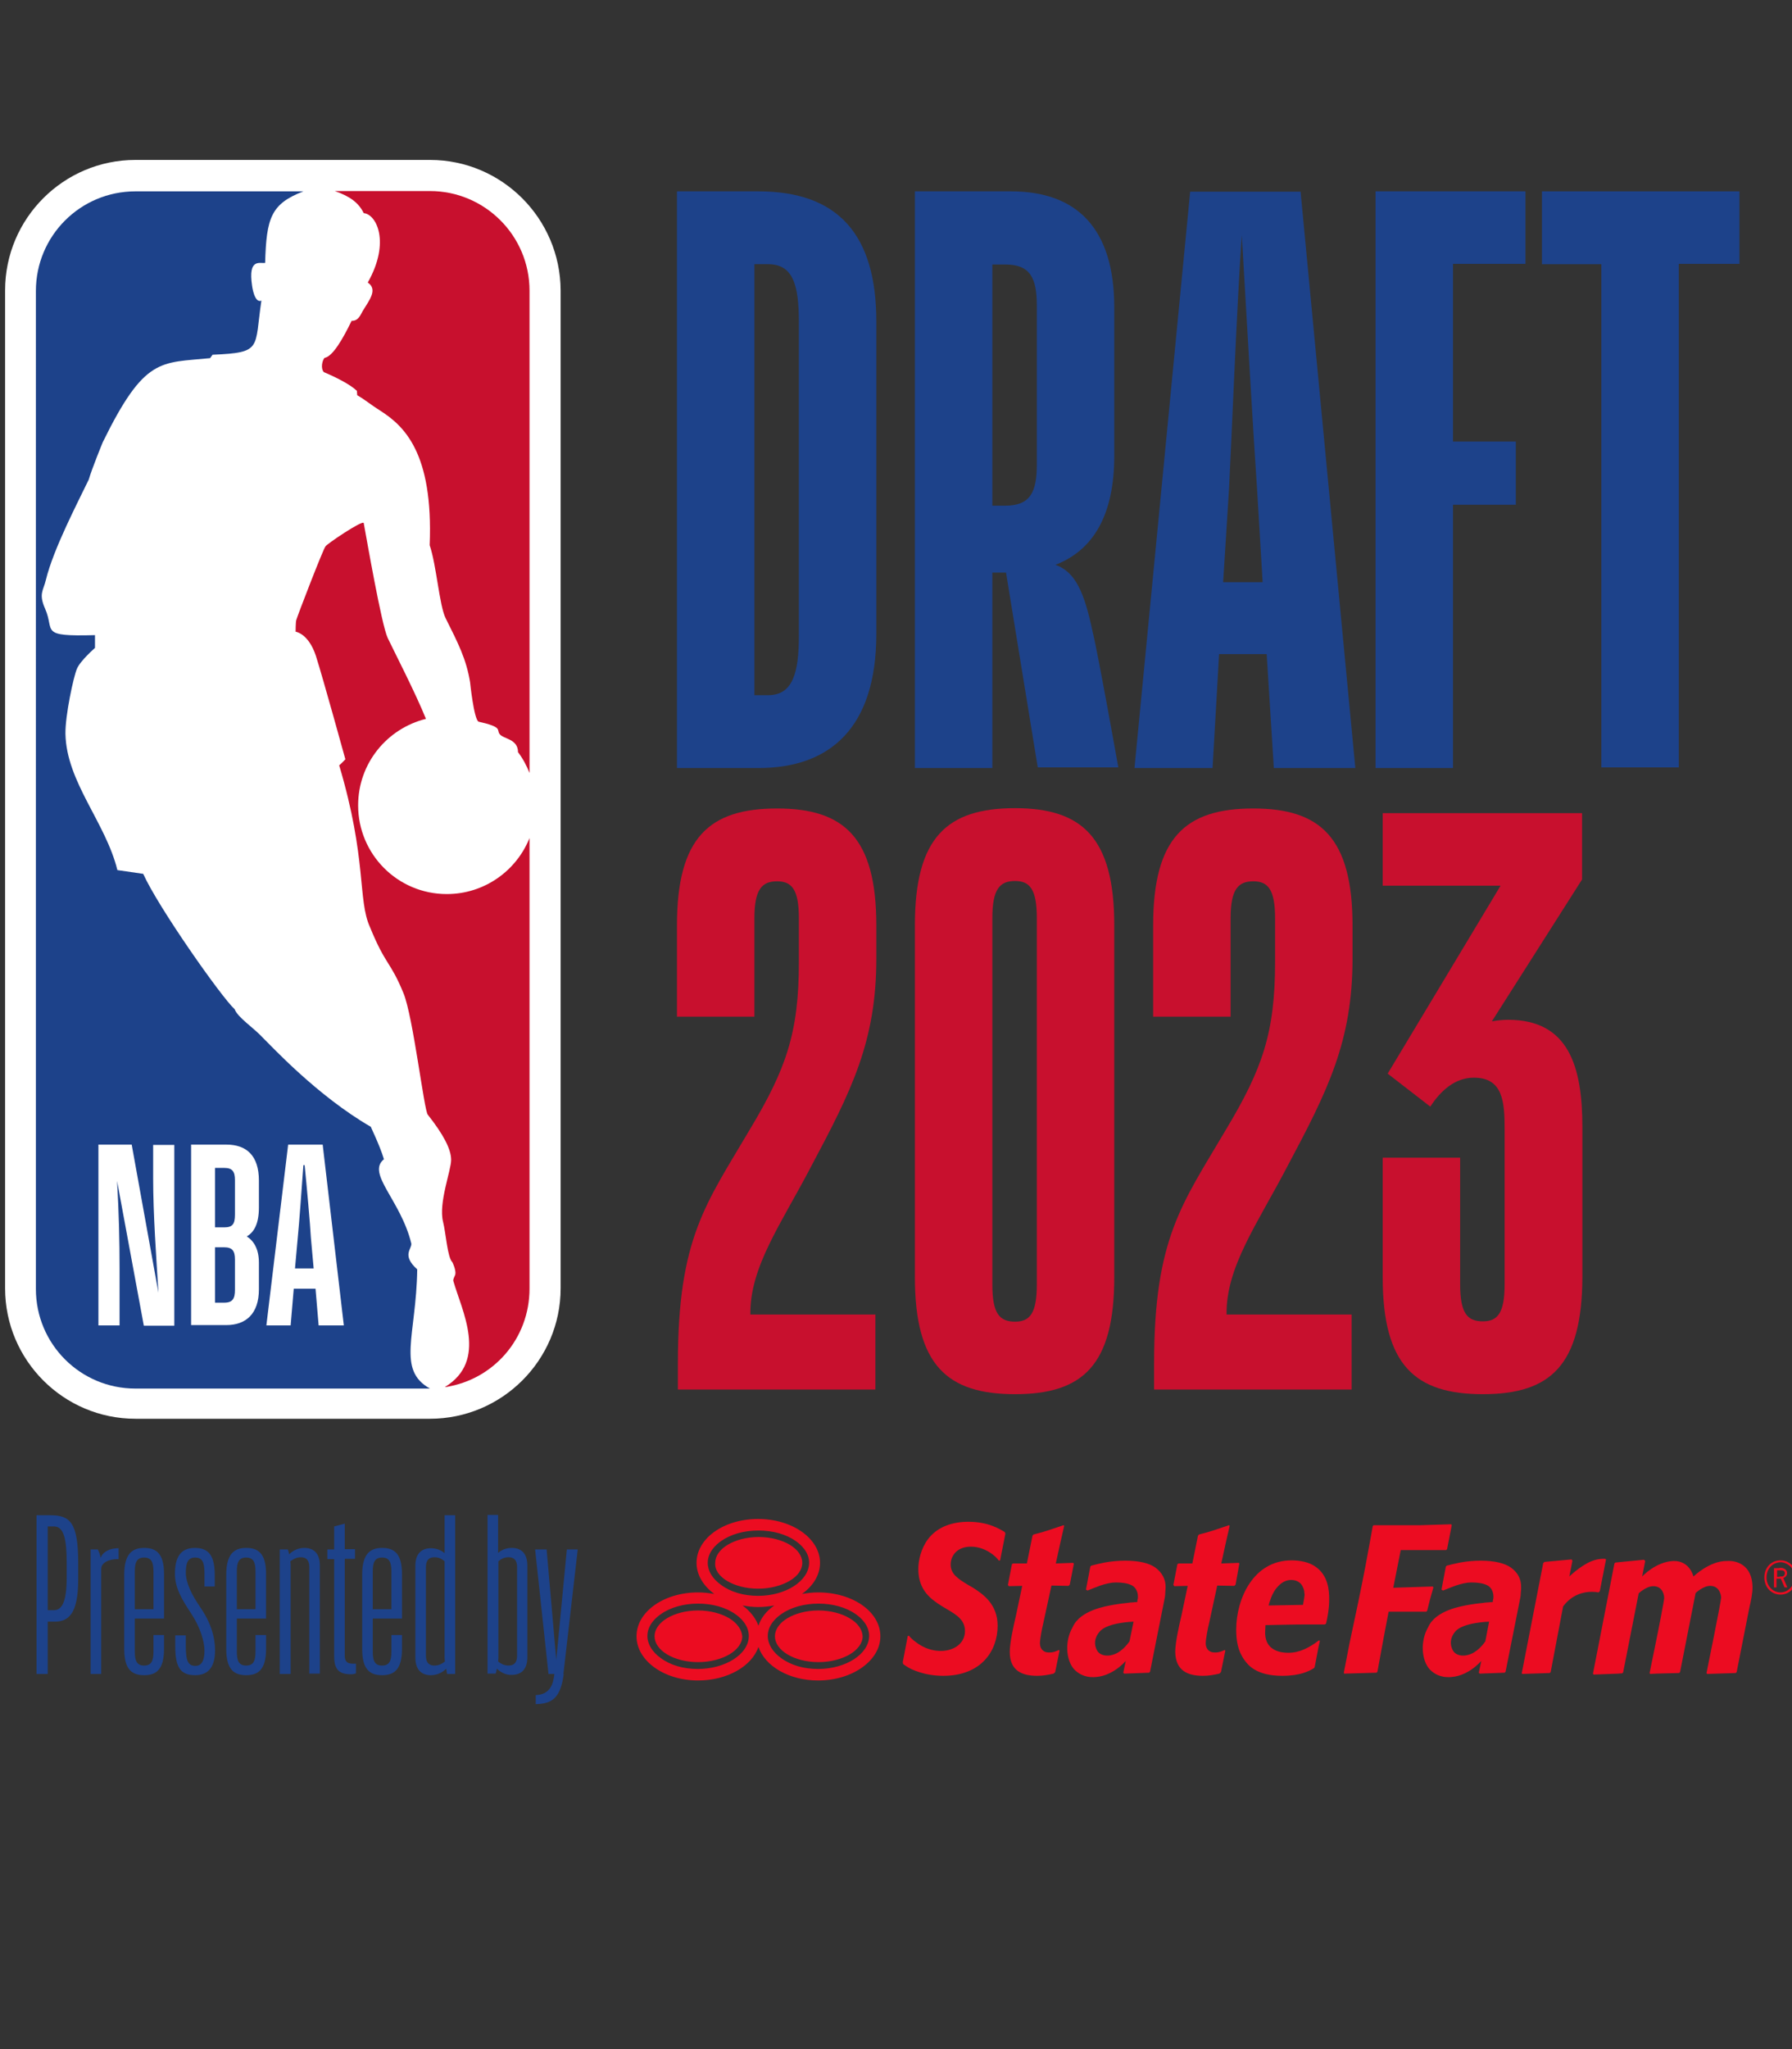 <?xml version="1.0" encoding="UTF-8" standalone="no"?>
<!-- Generator: Adobe Illustrator 27.4.1, SVG Export Plug-In . SVG Version: 6.00 Build 0)  -->

<svg
   version="1.1"
   id="LOGOS"
   x="0px"
   y="0px"
   viewBox="0 0 140 160"
   xml:space="preserve"
   sodipodi:docname="draft-stacked-full.svg"
   width="140"
   height="160"
   inkscape:version="1.2.2 (b0a8486, 2022-12-01)"
   xmlns:inkscape="http://www.inkscape.org/namespaces/inkscape"
   xmlns:sodipodi="http://sodipodi.sourceforge.net/DTD/sodipodi-0.dtd"
   xmlns="http://www.w3.org/2000/svg"
   xmlns:svg="http://www.w3.org/2000/svg"><rect x="0" y="0" width="140" height="160" fill="#333333" stroke="none"/><defs
   id="defs318" /><sodipodi:namedview
   id="namedview316"
   pagecolor="#ffffff"
   bordercolor="#000000"
   borderopacity="0.25"
   inkscape:showpageshadow="2"
   inkscape:pageopacity="0.0"
   inkscape:pagecheckerboard="0"
   inkscape:deskcolor="#d1d1d1"
   showgrid="false"
   inkscape:zoom="2.024229"
   inkscape:cx="157.34386"
   inkscape:cy="144.99348"
   inkscape:window-width="1379"
   inkscape:window-height="845"
   inkscape:window-x="0"
   inkscape:window-y="25"
   inkscape:window-maximized="0"
   inkscape:current-layer="LOGOS" />
<style
   type="text/css"
   id="style243">
	.st0{fill:#FFFFFF;}
	.st1{fill:#C8102E;}
	.st2{fill:#1D428A;}
	.st3{fill:#EC0C21;}
</style>
<g
   id="g313"
   transform="matrix(0.243,0,0,0.243,-8.325,-6.029)">
	<g
   id="g277">
		<g
   id="g255">
			<path
   class="st0"
   d="M 109.7,349 M 172.5,76.2 H 77.8 C 54.7,76.2 35.9,95 35.9,118.1 v 320.7 c 0,23.1 18.8,41.9 41.9,41.9 h 94.7 c 23.1,0 42,-18.8 42,-41.9 V 118.1 C 214.4,95 195.6,76.2 172.5,76.2"
   id="path245" />
			<path
   class="st1"
   d="m 149,150.4 0.1,1.4 c 2.9,1.7 4.4,3.1 7.3,4.9 7.7,4.9 17.2,13.5 16,43.3 2.2,6.5 3.1,19.3 5.1,23.4 4,8 6.7,13.2 7.9,20.7 0,0 1.2,11.7 2.7,12.6 8,1.8 5.7,2.6 6.8,4 1.2,1.6 5.9,1.5 5.9,5.8 1.6,2.1 2.8,4.4 3.7,6.7 v -155 c 0,-17.7 -14.4,-32 -32,-32 h -30.6 c 4.9,1.7 7.7,3.8 9.3,7.1 4,0.3 8.7,9.2 1.3,22.3 3.2,2.2 0.7,5.4 -1.6,9.1 -0.7,1.2 -1.4,3.3 -3.6,3.2 -2.8,5.8 -6.1,11.5 -8.7,11.9 -0.8,0.9 -1.3,3.5 -0.2,4.6 3.8,1.6 8.4,3.9 10.6,6"
   id="path247" />
			<path
   class="st1"
   d="m 204.5,294.1 c -4.2,10.5 -14.5,18 -26.6,18 -15.8,0 -28.5,-12.8 -28.5,-28.5 0,-13.5 9.3,-24.7 21.8,-27.8 -3.3,-8.2 -10.2,-21.6 -12.3,-26 -2,-4.3 -6.7,-31.5 -7.7,-36.9 -0.2,-1.2 -12.3,7 -12.3,7.5 -0.7,0.7 -9.1,22.5 -9.4,23.7 -0.2,0.7 -0.2,3.7 -0.2,3.7 0,0 4.1,0.5 6.5,7.7 2.3,7.2 9.5,33.3 9.5,33.3 0,0 -1.9,2 -2,1.9 9,30.2 5.9,43.2 9.9,52 5.1,12.5 6.5,10.8 10.8,21.3 3.1,7.6 6.6,37.7 7.8,39 4.9,6.2 7.5,11 7.5,14.5 0,3.5 -4.1,13.8 -2.6,19.9 0.9,3.5 1.4,11.5 3,13 0,0 1.5,3 0.8,4.3 -0.2,0.5 -0.6,1.2 -0.5,1.7 2.7,9.5 11.3,25.6 -2.7,34.1 h 0.3 c 15.3,-2.4 26.9,-15.5 26.9,-31.6 z"
   id="path249" />
			<path
   class="st2"
   d="m 168.4,432.7 c -5.1,-4.6 -1.7,-6.5 -1.9,-8.3 -3.4,-14 -14.5,-22.5 -8.8,-27.1 -1.4,-4.6 -4.3,-10.4 -4.2,-10.4 -17.3,-10 -32.1,-26.1 -34.6,-28.5 -3,-3.3 -8.2,-6.6 -9.2,-9.3 -4.2,-3.8 -24.6,-32.8 -29.4,-43.5 L 72,304.4 C 68.2,289 55.6,276.1 55.3,260.6 c -0.1,-5.8 2.6,-18.4 3.7,-20.9 1,-2.5 5.8,-6.7 5.8,-6.7 v -4.1 c -18.1,0.5 -12.9,-1.3 -16,-8.4 -2.2,-4.9 -0.6,-5.9 0.2,-9.3 2.4,-10 10.5,-25.4 13.8,-32.3 1,-3.5 4.5,-12 4.5,-12 13.5,-27.5 18.5,-25.4 34.5,-27 l 0.8,-1.1 c 16.1,-0.7 13.4,-1.9 15.7,-17.4 -2.3,1 -3,-4.8 -3,-4.8 -1.3,-8.8 2.4,-7.1 4.2,-7.3 0.4,-14.5 1.9,-19 12.3,-23 h -54 c -17.7,0 -32,14.3 -32,32 V 439 c 0,17.7 14.3,32 32,32 h 94.7 c -10.8,-6 -4.4,-17.1 -4.1,-38.3 z"
   id="path251" />
			<path
   class="st0"
   d="M 95.7,450.7 V 392.6 H 107 c 6.5,0 10.5,3.5 10.5,11.6 v 8.6 c 0,5.3 -1.6,8 -3.9,9.3 2.3,1.5 3.9,4.1 3.9,8.5 v 8.5 c 0,8 -4.3,11.5 -10.5,11.5 H 95.7 Z m 7.7,-25.2 v 17.9 h 3 c 2.7,0 3.4,-1.4 3.4,-4.1 v -9.8 c 0,-2.8 -0.9,-3.9 -3.5,-3.9 h -2.9 z m 0,-25.5 v 19.2 h 2.9 c 2.7,0 3.5,-1 3.5,-4.1 V 404 c 0,-2.7 -0.8,-3.9 -3.4,-3.9 h -3 z m 32.3,38.9 h -7 l -1,11.8 h -7.8 l 7,-58.1 H 138 l 6.8,58.1 h -8.1 z m -3.5,-39.7 h -0.4 c -0.5,7 -1.4,19.3 -1.8,23.2 l -0.9,10 h 6 l -0.9,-10 c -0.2,-4 -1.3,-16.2 -2,-23.2 m -59.5,51.5 h -6.8 v -58.1 h 10.7 l 8.6,47.6 c -0.7,-11.4 -1.7,-25.1 -1.7,-36.8 v -10.7 h 6.8 v 58.1 h -9.8 l -8.6,-46.5 c 0.6,10.7 0.8,19.3 0.8,28.2 z"
   id="path253" />
		</g>
		<g
   id="g275">
			<path
   class="st2"
   d="M 251.9,271.5 V 86.3 h 26.2 c 25.7,0 37.9,14 37.9,41.8 v 100.4 c 0,30.1 -14.8,43.1 -37.9,43.1 h -26.2 z m 24.9,-161.8 v 138.5 h 4.4 c 8,0 9.9,-7.3 9.9,-19.2 V 128.4 c 0,-11.9 -1.8,-18.7 -9.9,-18.7 z"
   id="path257" />
			<path
   class="st2"
   d="m 357.7,208.8 h -4.4 v 62.8 H 328.4 V 86.3 h 30.9 c 21,0 33.2,11.7 33.2,37.3 v 47.7 c 0,18.9 -6.7,30.3 -18.9,35 6.5,2.3 9.3,9.1 11.9,21.3 1.8,7.3 8.3,43.8 8.3,43.8 h -25.9 z m -4.4,-99.1 v 77.6 h 4.2 c 8,0 10.1,-4.4 10.1,-13.2 V 123 c 0,-8.8 -2.1,-13.2 -10.1,-13.2 h -4.2 z"
   id="path259" />
			<path
   class="st2"
   d="m 441.5,235 h -15.3 l -2.1,36.6 H 399 L 416.9,86.4 h 35.5 L 470,271.6 h -26.2 z m -14,-23.1 h 12.7 l -1.8,-30.1 c -1,-14 -3.6,-59.1 -4.9,-81.4 -1.6,22.3 -3.4,68.2 -4.1,81.4 z"
   id="path261" />
			<path
   class="st2"
   d="m 501.4,187 v 84.6 H 476.5 V 86.3 h 48.2 v 23.3 h -23.3 v 57.1 h 20.2 V 187 Z"
   id="path263" />
			<path
   class="st2"
   d="m 530,86.3 h 63.5 v 23.3 H 574 V 271.4 H 549.1 V 109.7 H 530 Z"
   id="path265" />
			<path
   class="st1"
   d="M 315.7,471.3 H 252.2 V 463 c 0,-40.5 9.1,-51.4 23.1,-75.2 11.7,-19.5 15.8,-31.1 15.8,-53.9 v -14 c 0,-9.3 -2.3,-11.9 -7,-11.9 -4.9,0 -7.3,2.6 -7.3,11.9 v 31.6 h -24.9 v -29.3 c 0,-28.3 10.4,-37.6 32.2,-37.6 21.5,0 31.9,9.3 31.9,37.6 v 10.6 c 0,26.7 -8,42.5 -21,66.9 -9.6,18.4 -19.7,32.2 -19.5,47.5 h 40.2 z"
   id="path267" />
			<path
   class="st1"
   d="m 392.5,322.1 v 113.1 c 0,28.3 -10.1,37.6 -31.9,37.6 -21.8,0 -32.2,-9.3 -32.2,-37.6 V 322.1 c 0,-28.3 10.4,-37.6 32.2,-37.6 21.5,0 31.9,9.4 31.9,37.6 z m -24.9,-2.3 c 0,-9.3 -2.3,-11.9 -7,-11.9 -4.9,0 -7.3,2.6 -7.3,11.9 v 117.8 c 0,9.3 2.3,11.9 7.3,11.9 4.7,0 7,-2.6 7,-11.9 z"
   id="path269" />
			<path
   class="st1"
   d="M 468.8,471.3 H 405.3 V 463 c 0,-40.5 9.1,-51.4 23.1,-75.2 11.7,-19.5 15.8,-31.1 15.8,-53.9 v -14 c 0,-9.3 -2.3,-11.9 -7,-11.9 -4.9,0 -7.3,2.6 -7.3,11.9 v 31.6 H 405 v -29.3 c 0,-28.3 10.4,-37.6 32.2,-37.6 21.5,0 31.9,9.3 31.9,37.6 v 10.6 c 0,26.7 -8,42.5 -21,66.9 -9.6,18.4 -19.7,32.2 -19.5,47.5 h 40.2 z"
   id="path271" />
			<path
   class="st1"
   d="m 511,472.8 c -21.8,0 -32.2,-9.3 -32.2,-37.6 v -38.4 h 24.9 v 40.7 c 0,9.3 2.3,11.9 7.3,11.9 4.7,0 7,-2.6 7,-11.9 v -49.8 c 0,-8.8 -0.5,-16.6 -9.9,-16.6 -6,0 -10.6,4.1 -14,9.3 l -13.7,-10.6 36.3,-60.4 h -37.9 v -23.3 h 64.1 v 21.3 l -29,45.6 c 1.8,-0.3 3.4,-0.5 5.2,-0.5 19.5,0 23.9,15 23.9,34.5 v 48.2 c -0.1,28.3 -10.2,37.6 -32,37.6 z"
   id="path273" />
		</g>
	</g>
	<g
   id="g311">
		<g
   id="g285">
			<g
   id="g281">
				<path
   class="st3"
   d="m 297.3,561.1 c -4.6,0 -8.8,-1.2 -11.9,-3.5 -2.7,-1.9 -4.3,-4.5 -4.3,-7.1 0,-3.5 2.7,-5.9 4.3,-7 3.1,-2.2 7.4,-3.4 12,-3.4 4.6,0 8.9,1.2 12,3.4 1.6,1.1 4.3,3.5 4.3,7 -0.1,5.9 -7.6,10.6 -16.4,10.6 z m -19.2,-13.9 c -0.9,-2.5 -2.7,-4.7 -5.1,-6.5 1.6,0.3 3.3,0.5 5,0.5 1.8,0 3.5,-0.2 5.2,-0.5 -2.5,1.7 -4.3,4 -5.1,6.5 z m -19.5,13.9 c -4.6,0 -8.8,-1.2 -11.9,-3.5 -2.7,-1.9 -4.3,-4.5 -4.3,-7.1 0,-3.5 2.7,-5.9 4.3,-7 3.1,-2.2 7.4,-3.4 12,-3.4 4.6,0 8.9,1.2 12,3.4 1.6,1.1 4.3,3.5 4.3,7 0,5.9 -7.6,10.6 -16.4,10.6 z m 3.2,-34.1 c 0,-3.5 2.7,-5.9 4.3,-7 3.1,-2.2 7.4,-3.4 12,-3.4 4.6,0 8.9,1.2 12,3.4 1.6,1.1 4.3,3.5 4.3,7 -0.1,5.9 -7.6,10.6 -16.4,10.6 -4.6,0 -8.8,-1.2 -11.9,-3.5 -2.8,-2 -4.3,-4.5 -4.3,-7.1 z m 35.5,9.5 c -1.8,0 -3.5,0.2 -5.2,0.5 3.6,-2.6 5.8,-6.1 5.8,-10 0,-7.8 -8.9,-14.1 -19.9,-14.1 -11,0 -19.8,6.2 -19.8,14.1 0,3.9 2.2,7.4 5.7,10 -1.7,-0.3 -3.4,-0.5 -5.2,-0.5 -11,0 -19.8,6.2 -19.8,14.1 0,7.8 8.8,14.2 19.8,14.2 9.4,0 17.3,-4.6 19.4,-10.8 2.1,6.2 9.8,10.8 19.2,10.8 11,0 20,-6.4 20,-14.2 0,-7.9 -8.9,-14.1 -20,-14.1 z m 10.1,8.3 c -2.5,-1.5 -6.1,-2.5 -10,-2.5 -4,0 -7.5,1 -10,2.5 -2.5,1.5 -4,3.6 -4,5.8 0,2.2 1.5,4.3 4,5.8 2.5,1.5 6,2.5 10,2.5 4,0 7.5,-1 10.1,-2.5 2.5,-1.5 4.1,-3.6 4.1,-5.8 -0.1,-2.2 -1.6,-4.3 -4.2,-5.8 z m -38.7,0 c -2.5,-1.5 -6.1,-2.5 -10,-2.5 -4,0 -7.5,1 -10,2.5 -2.5,1.5 -4,3.6 -4,5.8 0,2.2 1.5,4.3 4,5.8 2.5,1.5 6,2.5 10,2.5 4,0 7.5,-1 10.1,-2.5 2.5,-1.5 4.1,-3.6 4.1,-5.8 -0.2,-2.2 -1.7,-4.3 -4.2,-5.8 z m -0.7,-12 c 2.5,1.5 6,2.5 10,2.5 4,0 7.5,-1 10.1,-2.5 2.6,-1.5 4.1,-3.6 4.1,-5.8 0,-2.2 -1.5,-4.3 -4,-5.8 -2.5,-1.5 -6.1,-2.5 -10,-2.5 -4,0 -7.5,1 -10,2.5 -2.5,1.5 -4,3.6 -4,5.8 -0.2,2.2 1.3,4.3 3.8,5.8 z m 89.5,-15.2 -1.7,8.6 -0.4,0.1 c -0.7,-0.9 -1.1,-1.3 -2,-2 -2.1,-1.6 -4.5,-2.5 -7,-2.5 -2,0 -3.6,0.6 -4.7,1.6 -1.1,1 -1.8,2.5 -1.8,4.1 0,3 2.1,4.5 5.8,6.7 l 1.4,0.8 c 3.1,2 7.9,5.2 7.9,12.2 0,8 -5.2,16.1 -17.5,16.1 -3,0 -6,-0.5 -8.9,-1.6 -1.9,-0.7 -2.9,-1.4 -4,-2.2 l -0.1,-0.6 1.6,-8.4 0.4,-0.1 c 0.7,1 1.7,1.7 3.1,2.7 3,2 5.8,2.2 7.1,2.2 4.4,0 7.8,-2.5 7.8,-6.4 0,-3.5 -2.7,-5.2 -5.6,-6.9 l -2,-1.2 c -3.1,-2 -7.4,-4.8 -7.4,-11.8 0,-2.7 0.8,-6.5 3.1,-9.6 3.1,-4.1 8,-5.6 13,-5.6 6.4,0 10,2.3 11.7,3.3 z m 20.7,16.4 -0.4,0.4 -5.5,-0.1 -2.6,12 c -0.4,1.5 -1.1,5.3 -1.1,6.5 0,1.1 0.4,1.9 1,2.4 0.6,0.5 1.3,0.6 2,0.6 1.5,0 2.1,-0.4 3.1,-0.8 l 0.2,0.2 -1.4,6.9 -0.5,0.5 c -1.9,0.4 -3.3,0.7 -5.3,0.7 -5.1,0 -8.8,-1.8 -8.8,-7.7 0,-2.8 1.1,-7.9 2,-11.7 l 2,-9.5 -4.3,0.1 -0.3,-0.4 1.3,-6.7 0.4,-0.2 h 4.4 l 1.8,-8.9 0.3,-0.4 c 4.4,-1.1 5.7,-1.7 9.7,-3 l 0.2,0.2 -1.3,5.7 -1.4,6.4 5.6,-0.2 0.2,0.3 z m 19.2,18.2 c 0,0 -1.9,3 -4.7,4.1 -2.8,1.1 -4.8,0.2 -5.5,-0.8 -0.6,-0.8 -1.9,-3.5 0.6,-6.4 2.5,-3 10.9,-3.2 10.9,-3.2 z m 8.3,-23.7 c -2,-1.4 -5.2,-2.2 -9.7,-2.2 -2.2,0 -4.4,0.2 -6.6,0.6 -2,0.4 -3.2,0.7 -4.3,1 l -0.3,0.3 -1.4,7.4 0.5,0.3 c 0.9,-0.4 2.3,-0.9 4.1,-1.6 1.8,-0.6 3.5,-1 5,-1 2.2,0 3.9,0.3 5.1,0.9 1.2,0.6 2,2 2,3.6 0,0.4 0,0.7 -0.1,1 -0.1,0.3 -0.1,0.5 -0.1,0.6 v 0.2 c 0,0 -0.7,0 -1.5,0.1 -0.5,0 -1.1,0.1 -1.9,0.2 -1.2,0.1 -2.6,0.3 -3.8,0.5 -2.9,0.5 -11.2,1.8 -13.6,7.3 -2.6,4.5 -2.1,10.5 0.4,13.4 0.9,1 2.3,2 4.1,2.4 v 0 c 0.1,0 0.4,0.1 0.4,0.1 7.1,1.1 12.2,-5.1 12.2,-5.1 l -0.8,3.8 0.3,0.3 8,-0.3 0.3,-0.3 4.7,-23.6 c 0.1,-0.5 0.2,-1.1 0.2,-1.8 0,-0.7 0.1,-1.2 0.1,-1.6 0.1,-2.9 -1.3,-5 -3.3,-6.5 z m 192,6.3 c 0,2.1 -0.5,4.4 -1,6.5 l -4.1,20.8 -0.3,0.3 -9.2,0.3 -0.2,-0.3 c 0,0 4.7,-23 4.7,-24.2 0,-1 -0.6,-3.8 -3.5,-3.8 -2.3,0 -4.7,2.3 -4.7,2.3 l -5,25.4 -0.3,0.3 -4,0.1 v 0 l -3.5,0.1 -1.8,0.1 -0.1,-0.1 -0.1,-0.2 c 0,0 0.7,-3.5 1.6,-7.8 v 0 c 1.4,-6.8 3.1,-15.6 3.1,-16.3 0,-1 -0.5,-3.8 -3.5,-3.8 -2.3,0 -4.7,2.3 -4.7,2.3 l -5,25.4 -0.3,0.3 -1.4,0.1 -7.8,0.3 -0.2,-0.3 6.9,-35.4 0.3,-0.3 9.2,-0.9 0.4,0.4 -1,5 c 0,0 4.4,-4.8 10.1,-5 5.3,-0.1 6.4,5 6.4,5 0,0 5.2,-5.1 10.8,-5 2.9,-0.2 8.1,1.1 8.2,8.4 z m -47.1,-8.9 -2,10.2 -0.4,0.4 c -0.6,-0.1 -1.3,-0.2 -2.1,-0.2 -2.6,0 -6.4,0.8 -9.3,4.7 v 0 l -4,21.1 -0.3,0.3 -8.8,0.3 -0.2,-0.2 6.9,-35.4 0.4,-0.4 8.7,-0.8 0.3,0.4 -1,5.1 0.4,-0.4 c 1.8,-1.6 3.4,-2.8 5.2,-3.8 1.8,-1 3.6,-1.5 5.4,-1.5 0.2,0 0.3,0 0.5,0 z m -38.8,26.3 c 0,0 -1.9,3 -4.7,4.1 -2.8,1.1 -4.8,0.2 -5.5,-0.8 -0.6,-0.8 -1.9,-3.5 0.5,-6.4 2.5,-3 10.9,-3.2 10.9,-3.2 z m 8.2,-23.7 c -2,-1.4 -5.3,-2.2 -9.7,-2.2 -2.2,0 -4.4,0.2 -6.6,0.6 -2,0.4 -3.2,0.7 -4.3,1 l -0.3,0.3 -1.4,7.4 0.5,0.3 c 0.9,-0.4 2.3,-0.9 4.1,-1.6 1.8,-0.6 3.5,-1 5,-1 2.2,0 3.9,0.3 5.1,0.9 1.2,0.6 2,2 2,3.6 0,0.4 0,0.7 -0.1,1 -0.1,0.3 -0.1,0.5 -0.1,0.6 v 0.2 c 0,0 -0.7,0 -1.5,0.1 -0.5,0 -1.1,0.1 -1.9,0.2 -1.2,0.1 -2.6,0.3 -3.8,0.5 -2.9,0.5 -11.2,1.8 -13.6,7.3 -2.6,4.5 -2.1,10.5 0.4,13.4 0.9,1 2.3,2 4.1,2.4 v 0 c 0.1,0 0.4,0.1 0.4,0.1 7.1,1.1 12.2,-5.1 12.2,-5.1 l -0.8,3.8 0.3,0.3 8,-0.3 0.3,-0.3 4.7,-23.6 c 0.1,-0.5 0.2,-1.1 0.2,-1.8 0.1,-0.7 0.1,-1.2 0.1,-1.6 0.1,-2.9 -1.2,-5 -3.3,-6.5 z m -20.5,-5.9 -0.3,0.3 h -14.6 l -2.4,12.1 12.7,-0.4 0.2,0.3 c -1,3.5 -1.3,4.5 -2,7.5 l -0.3,0.3 h -12.1 l -1.6,8.4 -2,10.9 -0.3,0.3 -10.4,0.3 -0.1,-0.3 1.8,-9.3 2.8,-13.2 c 2.1,-10.2 2.7,-13.5 4.7,-24.6 l 0.3,-0.3 h 15.2 l 9.7,-0.3 0.2,0.3 z m -68,11.4 -0.4,0.4 -5.5,-0.1 -2.6,12 c -0.4,1.5 -1.1,5.3 -1.1,6.5 0,1.1 0.4,1.9 1,2.4 0.6,0.5 1.3,0.6 2,0.6 1.5,0 2.1,-0.4 3.1,-0.8 l 0.2,0.2 -1.4,6.9 -0.5,0.5 c -1.9,0.4 -3.3,0.7 -5.3,0.7 -5.1,0 -8.8,-1.8 -8.9,-7.7 0,-2.8 1.1,-7.9 2,-11.7 l 2,-9.5 -4.3,0.1 -0.3,-0.4 1.3,-6.7 0.4,-0.2 h 4.4 l 1.8,-8.9 0.3,-0.4 c 4.4,-1.1 5.7,-1.7 9.7,-3 l 0.2,0.2 -1.3,5.7 -1.4,6.4 5.7,-0.2 0.1,0.3 z m 21.7,6.3 v 0.2 l -5.6,0.1 -5.5,0.1 0.1,-0.2 v -0.1 c 0.1,-0.4 0.2,-0.8 0.4,-1.3 0.4,-1.2 0.9,-2.5 1.9,-3.8 0.2,-0.2 0.3,-0.4 0.5,-0.6 1.7,-1.9 3.3,-2.2 4.4,-2.2 1.5,0 2.6,0.6 3.3,1.5 0.1,0.2 0.2,0.3 0.3,0.5 0.3,0.6 0.6,1.3 0.6,2 0,0.2 0.1,0.5 0.1,0.8 -0.1,0.9 -0.3,2 -0.5,3 z m 3.8,-12.2 0.1,-0.2 -0.1,0.2 c -1.9,-1.3 -4.7,-1.9 -7.5,-1.9 -6.2,0 -10.6,3.1 -13.5,7.4 -2.9,4.3 -4.3,9.9 -4.3,14.8 0,3.6 0.5,6.9 2.7,9.9 1.1,1.5 3.7,5 12.1,5 5.8,0 8.6,-1.5 10.1,-2.4 l 0.3,-0.3 c 0.3,-1.3 1.3,-7.1 1.7,-8.5 l -0.3,-0.2 c -3,2.3 -6.2,4 -9.8,4 -2.5,0 -4.3,-0.6 -5.6,-1.7 -1.3,-1.1 -1.9,-2.8 -1.9,-4.8 0,-0.8 0.1,-1.4 0.1,-2.2 V 547 h 0.2 c 5.7,-0.1 8.6,-0.2 13.4,-0.2 1.6,0 3.3,0 5.5,0 l 0.4,-0.3 c 0.5,-2.2 1,-4.8 1,-7.9 0,-2.7 -0.3,-7.7 -4.6,-10.5 z"
   id="path279" />
			</g>
			<path
   class="st3"
   d="m 606.4,531.4 c 0.8,0 1.1,0 1.3,-0.2 0.2,-0.2 0.4,-0.5 0.4,-0.8 0,-0.5 -0.2,-0.8 -0.6,-0.9 -0.2,-0.1 -0.6,-0.1 -1.2,-0.1 h -0.7 v 2.1 h 0.8 z m 0,-2.8 c 0.7,0 1,0 1.3,0.2 0.7,0.2 1.1,0.8 1.1,1.5 0,0.8 -0.5,1.3 -1.2,1.6 l 1.3,3 H 608 l -1.2,-2.8 h -0.1 -0.6 -0.6 -0.1 v 2.8 h -0.8 v -6.2 h 1.8 z m -4.2,3.1 c 0,2.7 2,4.8 4.5,4.8 2.5,0 4.5,-2.2 4.5,-4.9 0,-1.3 -0.5,-2.6 -1.3,-3.4 -0.8,-0.8 -2,-1.4 -3.2,-1.4 -2.6,0.1 -4.5,2.1 -4.5,4.9 z m 9.7,0 c 0,3.1 -2.3,5.5 -5.2,5.5 -3,0 -5.2,-2.4 -5.2,-5.5 0,-3.2 2.2,-5.5 5.2,-5.5 3,0 5.2,2.4 5.2,5.5 z"
   id="path283" />
		</g>
		<g
   id="g309">
			<path
   class="st2"
   d="m 49.6,515.4 v 26.8 h 2 c 2.6,0 4.1,-2.7 4.1,-10.5 v -4.6 c 0,-7.7 -0.9,-11.8 -4.1,-11.8 h -2 z m 0,30.5 v 16.8 H 46 v -51 h 4.4 c 6.4,0 9,2.3 9,15.4 v 5.2 c 0,11.3 -3.2,13.7 -7.9,13.6 z"
   id="path287" />
			<path
   class="st2"
   d="m 66.8,562.7 h -3.4 v -40 h 2.3 c 0.5,0.9 0.8,1.9 0.9,2.7 0.8,-2.1 3.1,-3.1 5.7,-3.1 h 0.1 v 3.5 h -0.3 c -2.8,0 -5.3,1.1 -5.3,3.2 z"
   id="path289" />
			<path
   class="st2"
   d="m 77.6,541.9 h 6 v -12.1 c 0,-2.9 -0.6,-4.5 -3,-4.5 -2.4,0 -3,1.6 -3,4.5 z m 3,21.2 c -3.9,0 -6.4,-1.8 -6.4,-8.4 v -23.9 c 0,-6.6 2.5,-8.6 6.4,-8.6 3.9,0 6.4,1.8 6.4,8.4 v 14.3 h -9.4 v 10.6 c 0,2.9 0.6,4.5 3,4.5 2.4,0 3,-1.6 3,-4.5 v -5.3 H 87 v 4.4 c 0,6.7 -2.5,8.5 -6.4,8.5"
   id="path291" />
			<path
   class="st2"
   d="m 95.8,543.4 c -2.9,-4.4 -5.3,-8.2 -5.3,-12.9 0,-5.4 1.9,-8.3 6.4,-8.3 4.8,0 6.4,2.9 6.4,8.9 v 3.5 H 100 v -4.2 c 0,-3.6 -0.7,-5.1 -3,-5.1 -2.2,0 -3,1.5 -3,4.8 0,3.4 2,7.3 4.6,11.1 3.4,4.9 4.8,9.6 4.8,13.9 0,4.9 -1.8,8 -6.4,8 -4.8,0 -6.4,-2.6 -6.4,-9.4 v -3.4 H 94 v 3.4 c 0,4.8 0.7,6.4 3.1,6.4 2.1,0 2.9,-1.9 2.9,-4.9 0,-2.8 -1.3,-7.4 -4.2,-11.8"
   id="path293" />
			<path
   class="st2"
   d="m 110.4,541.9 h 6 v -12.1 c 0,-2.9 -0.6,-4.5 -3,-4.5 -2.4,0 -3,1.6 -3,4.5 z m 3,21.2 c -3.9,0 -6.4,-1.8 -6.4,-8.4 v -23.9 c 0,-6.6 2.5,-8.6 6.4,-8.6 3.9,0 6.4,1.8 6.4,8.4 v 14.3 h -9.4 v 10.6 c 0,2.9 0.6,4.5 3,4.5 2.4,0 3,-1.6 3,-4.5 v -5.3 h 3.4 v 4.4 c 0,6.7 -2.5,8.5 -6.4,8.5"
   id="path295" />
			<path
   class="st2"
   d="m 127.6,562.7 h -3.4 v -40 h 2.6 c 0.2,0.6 0.4,1.1 0.4,1.6 1.1,-1.2 2.9,-2.1 4.9,-2.1 2.6,0 5,1.3 5,5.7 v 34.7 h -3.4 v -34.3 c 0,-1.9 -0.8,-3.1 -2.7,-3.1 -1.4,0 -2.4,0.6 -3.4,1.3 0.1,0.6 0.1,1.1 0.1,1.6 v 34.6 z"
   id="path297" />
			<path
   class="st2"
   d="m 147.1,562.8 c -3.6,0 -5.4,-1.3 -5.4,-5.7 v -31.3 h -2.2 v -3.1 h 2.2 v -7.4 l 3.4,-0.9 v 8.2 h 3.3 v 3.1 h -3.3 v 31.1 c 0,1.9 0.8,2.6 2.6,2.6 h 1 v 3.1 c -0.5,0.2 -1,0.3 -1.6,0.3"
   id="path299" />
			<path
   class="st2"
   d="m 154.1,541.9 h 6 v -12.1 c 0,-2.9 -0.6,-4.5 -3,-4.5 -2.4,0 -3,1.6 -3,4.5 z m 3,21.2 c -3.9,0 -6.4,-1.8 -6.4,-8.4 v -23.9 c 0,-6.6 2.5,-8.6 6.4,-8.6 3.9,0 6.4,1.8 6.4,8.4 v 14.3 h -9.4 v 10.6 c 0,2.9 0.6,4.5 3,4.5 2.4,0 3,-1.6 3,-4.5 v -5.3 h 3.4 v 4.4 c 0,6.7 -2.5,8.5 -6.4,8.5"
   id="path301" />
			<path
   class="st2"
   d="m 177.3,558.7 c -0.1,-0.6 -0.1,-1.1 -0.1,-1.6 v -30.6 c -0.9,-0.8 -1.9,-1.3 -3.3,-1.3 -1.9,0 -2.7,1.2 -2.7,3.1 v 28.6 c 0,1.9 0.8,3.1 2.7,3.1 1.5,0 2.5,-0.6 3.4,-1.3 m 0.4,2.3 c -1.1,1.2 -2.9,2.1 -4.9,2.1 -2.6,0 -5,-1.3 -5,-5.7 V 528 c 0,-4.4 2.4,-5.7 5,-5.7 1.7,0 3.3,0.6 4.4,1.6 v -12.2 h 3.4 v 51 H 178 c -0.1,-0.6 -0.2,-1.2 -0.3,-1.7"
   id="path303" />
			<path
   class="st2"
   d="m 200.5,556.9 v -28.6 c 0,-1.9 -0.8,-3.1 -2.7,-3.1 -1.4,0 -2.4,0.5 -3.3,1.3 v 30.6 c 0,0.5 0,1 -0.1,1.6 0.9,0.7 1.9,1.3 3.4,1.3 1.9,0 2.7,-1.2 2.7,-3.1 M 194,561 c -0.1,0.5 -0.2,1.1 -0.4,1.6 H 191 v -51 h 3.4 v 12.2 c 1.1,-1 2.7,-1.6 4.4,-1.6 2.6,0 5,1.3 5,5.7 v 29.4 c 0,4.4 -2.4,5.7 -5,5.7 -1.8,0.1 -3.6,-0.8 -4.8,-2"
   id="path305" />
			<path
   class="st2"
   d="m 210.6,562.7 -4.3,-40 h 3.7 l 3.1,35.5 3.4,-35.5 h 3.5 l -4.6,40 h 0.1 c -1,7.6 -3.6,9.6 -9,9.7 v -2.9 c 4.6,-0.2 5.6,-3.4 6,-6.8 z"
   id="path307" />
		</g>
	</g>
</g>
</svg>
